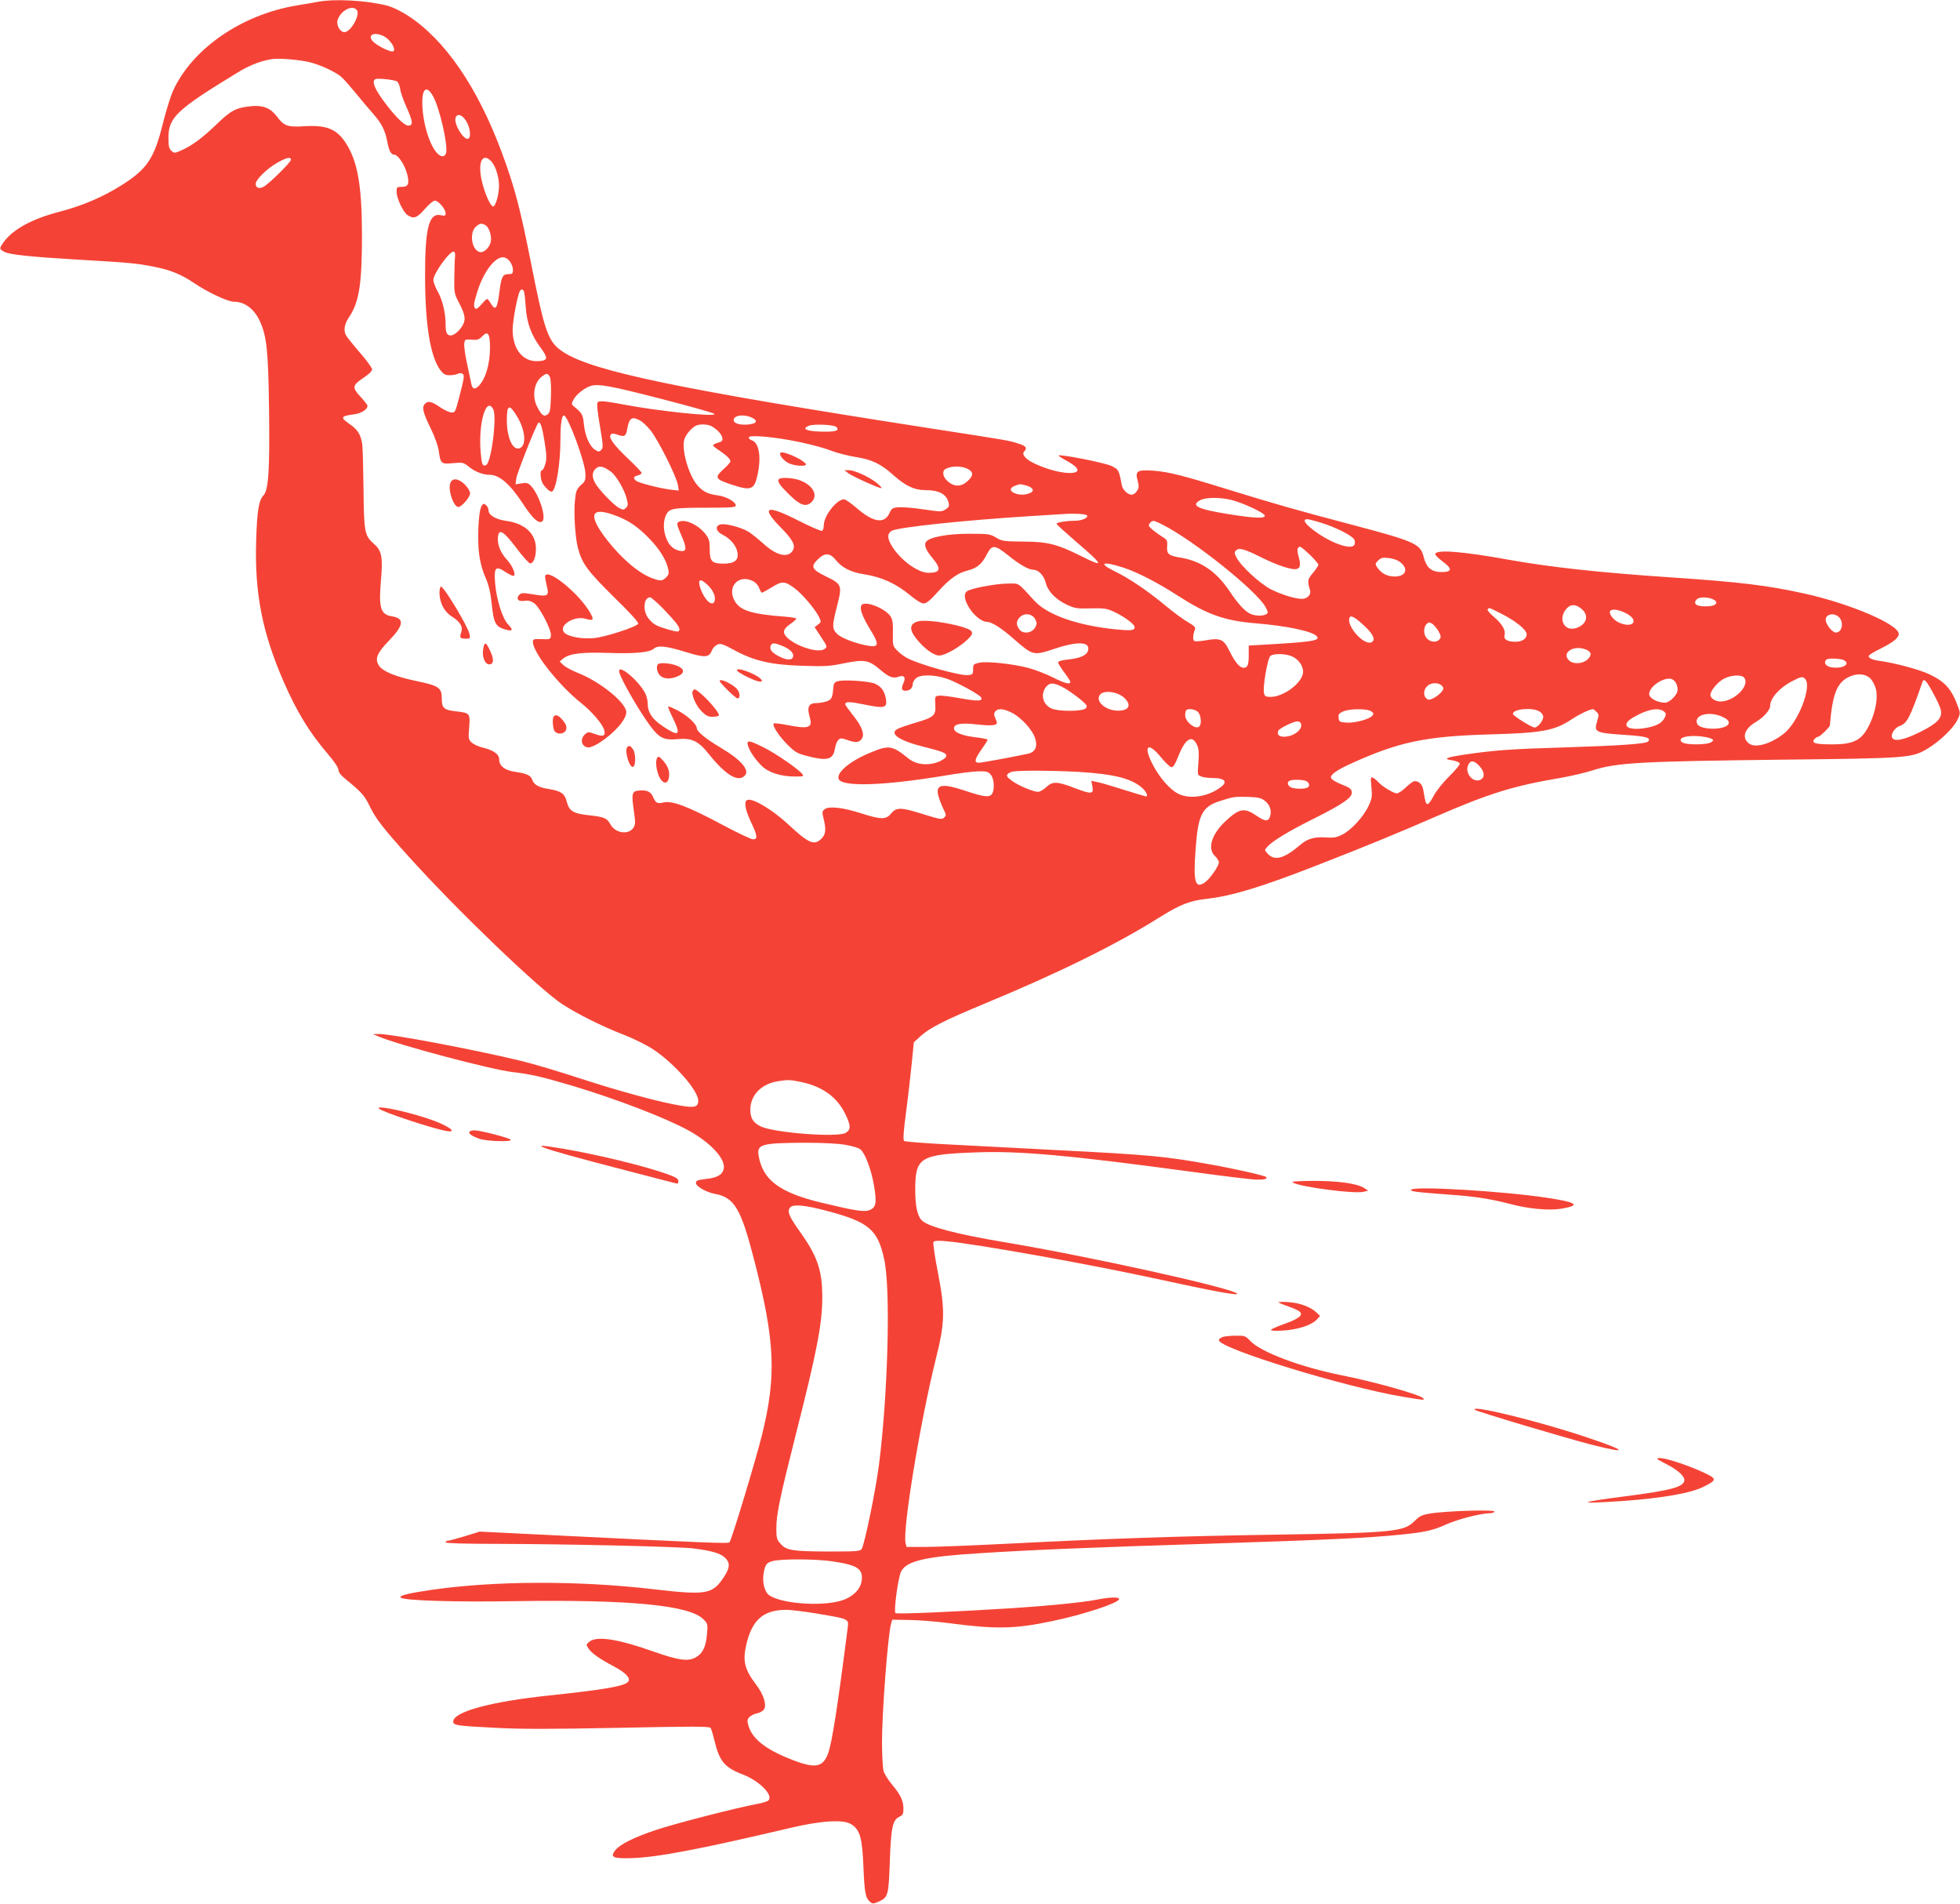 <?xml version="1.0" standalone="no"?>
<!DOCTYPE svg PUBLIC "-//W3C//DTD SVG 20010904//EN"
 "http://www.w3.org/TR/2001/REC-SVG-20010904/DTD/svg10.dtd">
<svg version="1.0" xmlns="http://www.w3.org/2000/svg"
 width="1280pt" height="1243pt" viewBox="0 0 1280 1243"
 preserveAspectRatio="xMidYMid meet">
<g transform="translate(0,1243) scale(0.1,-0.1)"
fill="#f44336" stroke="none">
<path d="M2075 12418 c-27 -5 -90 -16 -140 -24 -360 -61 -681 -283 -806 -559
-15 -34 -44 -127 -64 -206 -58 -236 -104 -304 -277 -412 -118 -74 -253 -131
-394 -168 -183 -47 -306 -114 -369 -198 -31 -44 -31 -47 3 -65 36 -19 164 -32
477 -51 346 -20 386 -24 498 -46 112 -22 180 -50 266 -108 87 -59 219 -121
258 -121 73 0 135 -48 172 -131 43 -96 53 -194 58 -569 5 -394 -3 -529 -36
-564 -31 -33 -42 -98 -48 -293 -11 -345 39 -600 179 -923 87 -198 168 -332
290 -474 41 -48 68 -88 68 -102 0 -15 16 -36 47 -61 103 -84 124 -108 155
-172 40 -84 86 -144 261 -338 309 -343 841 -854 997 -958 94 -62 261 -146 401
-200 69 -27 154 -69 197 -98 139 -93 292 -268 292 -333 0 -41 -22 -48 -108
-34 -131 20 -410 96 -664 179 -134 44 -308 96 -388 115 -305 74 -853 177 -928
175 l-37 -1 34 -14 c126 -55 739 -218 881 -234 115 -13 188 -30 391 -90 286
-86 604 -208 754 -290 149 -82 247 -190 231 -253 -9 -38 -44 -57 -118 -65 -53
-6 -63 -10 -63 -26 0 -22 68 -61 125 -71 125 -23 169 -96 254 -427 138 -532
148 -759 52 -1148 -42 -169 -199 -687 -212 -700 -9 -9 -121 -5 -1225 50 l-406
20 -97 -30 c-54 -16 -105 -30 -112 -30 -8 0 -14 -4 -14 -10 0 -6 118 -10 333
-10 466 -1 1198 -18 1287 -30 116 -15 169 -30 201 -57 37 -32 38 -66 0 -124
-77 -120 -113 -126 -474 -84 -486 56 -1026 54 -1437 -5 -157 -23 -216 -38
-203 -51 19 -19 346 -30 753 -23 738 11 1132 -26 1223 -118 29 -28 30 -31 24
-99 -7 -83 -29 -127 -77 -152 -49 -26 -112 -16 -267 38 -236 84 -375 106 -424
66 -22 -18 -22 -19 -6 -44 19 -30 76 -70 164 -116 78 -42 111 -75 97 -99 -19
-30 -149 -53 -519 -92 -381 -40 -625 -107 -625 -170 0 -25 20 -28 275 -41 170
-9 354 -9 809 0 478 10 591 10 597 -1 4 -7 16 -44 25 -83 32 -134 66 -175 183
-220 109 -41 204 -137 169 -170 -7 -7 -42 -18 -78 -24 -134 -25 -515 -123
-647 -166 -152 -50 -246 -97 -277 -138 -32 -43 -12 -52 104 -49 166 4 441 56
1040 197 201 48 348 57 398 25 59 -36 73 -89 81 -284 7 -167 13 -199 46 -226
13 -11 22 -10 53 4 62 28 65 39 73 261 8 223 18 272 62 293 23 11 27 19 27 54
0 51 -20 92 -75 157 -24 29 -49 68 -55 89 -5 20 -10 105 -10 187 0 197 38 695
59 773 l8 27 109 -2 c60 0 179 -10 264 -21 304 -40 428 -38 673 14 205 43 426
116 435 142 5 17 -60 15 -149 -3 -86 -17 -316 -40 -549 -55 -381 -24 -754 -40
-762 -32 -13 13 18 235 37 272 36 69 157 97 515 119 322 21 730 38 1465 61
797 26 1068 38 1290 61 150 15 203 27 285 64 76 35 228 74 288 75 17 0 32 5
32 11 0 14 -319 4 -420 -13 -54 -9 -70 -17 -102 -49 -70 -70 -135 -77 -913
-89 -639 -10 -1080 -25 -1765 -60 -217 -11 -450 -20 -517 -20 l-123 0 -6 25
c-21 84 94 785 197 1200 60 239 62 318 15 562 -21 106 -34 198 -30 204 5 8 30
10 83 5 187 -16 937 -150 1376 -246 371 -81 539 -112 524 -96 -34 37 -970 244
-1522 336 -314 53 -491 100 -535 140 -31 30 -45 93 -45 205 1 209 31 228 398
241 283 11 612 -19 1410 -127 204 -28 394 -51 423 -51 49 -1 72 6 61 17 -10
10 -214 56 -374 84 -284 51 -388 61 -975 91 -311 16 -664 35 -785 41 -121 7
-225 15 -231 20 -7 6 -4 61 13 186 13 98 29 241 37 318 l14 140 45 41 c60 54
157 103 412 209 492 204 861 386 1145 564 134 84 199 110 307 122 169 19 362
78 723 219 329 128 520 207 780 320 346 150 500 198 805 250 71 12 168 35 215
50 157 51 315 59 1235 70 830 9 851 11 953 72 79 48 164 129 192 182 22 43 23
50 10 84 -43 121 -85 170 -191 220 -63 30 -226 74 -324 87 -52 7 -79 21 -69
36 3 5 38 26 77 45 82 41 117 70 117 95 0 62 -316 197 -613 263 -244 54 -424
76 -872 106 -461 31 -786 66 -1060 115 -305 55 -472 68 -482 39 -2 -7 19 -28
47 -49 67 -49 64 -70 -8 -70 -65 1 -97 29 -115 100 -21 85 -59 101 -476 211
-345 91 -496 134 -791 225 -309 96 -401 119 -500 126 -105 7 -118 -2 -100 -67
9 -35 8 -46 -5 -66 -8 -13 -24 -24 -35 -24 -25 0 -58 32 -64 62 -19 101 -20
102 -66 125 -41 21 -337 79 -347 69 -2 -2 24 -19 59 -38 164 -90 -15 -106
-208 -18 -65 29 -95 63 -75 83 21 21 11 36 -36 50 -68 22 -52 19 -588 102
-1616 251 -2191 370 -2384 495 -102 66 -122 122 -216 597 -64 321 -96 447
-161 633 -153 440 -358 762 -598 939 -59 44 -137 85 -181 95 -137 34 -341 45
-450 24z m255 -53 c25 -30 -39 -145 -81 -145 -27 0 -53 44 -45 76 16 62 96
106 126 69z m179 -173 c40 -21 77 -80 61 -96 -12 -12 -107 34 -135 64 -40 44
12 65 74 32z m-492 -167 c70 -16 175 -64 213 -98 14 -12 56 -60 95 -107 38
-47 89 -107 113 -134 55 -63 77 -107 91 -180 11 -61 25 -86 46 -86 23 0 64
-60 81 -116 20 -71 13 -94 -32 -94 -32 0 -34 -2 -34 -32 0 -43 42 -131 71
-152 40 -27 62 -20 113 39 26 30 55 55 66 55 23 0 70 -55 70 -82 0 -17 -4 -19
-31 -13 -78 17 -104 -84 -103 -405 1 -316 35 -520 100 -607 20 -26 32 -33 60
-33 19 0 43 4 53 9 9 5 23 6 31 1 15 -9 12 -26 -24 -165 -22 -84 -25 -90 -48
-88 -14 1 -45 15 -69 31 -59 41 -83 47 -103 26 -23 -22 -15 -55 39 -166 24
-48 46 -111 50 -140 12 -86 15 -89 93 -82 64 6 69 5 106 -25 38 -31 91 -51
133 -51 64 0 133 -59 219 -190 61 -94 100 -130 124 -115 31 19 -17 173 -73
233 -18 19 -28 22 -61 16 l-39 -6 5 40 c5 34 128 345 143 360 13 14 25 -21 41
-120 14 -89 15 -115 5 -148 -6 -22 -16 -40 -21 -40 -16 0 -11 -64 6 -90 19
-28 44 -50 56 -50 28 0 58 178 58 342 0 101 9 160 24 155 28 -9 136 -302 139
-377 2 -44 -1 -53 -30 -78 -27 -25 -32 -38 -38 -97 -9 -83 1 -242 19 -312 27
-103 63 -151 234 -320 100 -97 163 -166 160 -175 -8 -20 -213 -87 -288 -94
-78 -8 -171 9 -195 36 -42 46 67 114 143 89 18 -6 36 -8 40 -4 13 13 -43 98
-108 164 -103 104 -200 160 -200 115 0 -8 5 -35 11 -60 17 -65 7 -71 -87 -55
-67 11 -79 11 -92 -2 -25 -26 -8 -47 32 -40 26 4 42 0 65 -16 37 -27 113 -174
109 -211 -3 -24 -6 -25 -60 -23 -52 2 -58 0 -58 -18 0 -69 169 -283 316 -400
70 -55 141 -139 150 -176 10 -38 -7 -45 -59 -26 -44 16 -47 16 -67 -2 -36 -32
-21 -85 25 -85 12 0 41 13 66 28 99 63 179 153 179 202 0 61 -170 199 -315
256 -38 15 -81 38 -95 51 l-25 24 23 19 c39 33 124 43 294 37 170 -6 270 3
297 27 27 24 78 19 206 -20 128 -40 156 -39 175 11 5 14 21 30 34 36 21 10 36
5 110 -35 129 -71 242 -97 447 -103 146 -5 179 -3 274 17 131 26 159 21 235
-44 55 -47 83 -58 120 -44 33 12 47 -4 32 -37 -18 -39 -15 -55 11 -55 28 0 47
17 47 42 0 10 9 27 20 38 27 27 120 27 202 -1 61 -20 212 -102 224 -121 16
-26 -18 -28 -130 -8 -64 12 -129 20 -144 18 -26 -3 -27 -5 -24 -58 5 -72 -8
-83 -130 -119 -51 -15 -103 -33 -116 -40 -57 -30 8 -76 163 -115 132 -33 155
-42 155 -61 0 -10 -19 -25 -46 -37 -68 -29 -149 -22 -199 18 -109 88 -128 91
-251 40 -132 -54 -223 -130 -207 -172 20 -53 297 -44 693 22 85 15 184 27 218
28 56 1 66 -2 83 -23 21 -26 26 -90 9 -122 -15 -27 -51 -24 -170 16 -161 54
-205 45 -180 -38 7 -23 21 -59 32 -81 18 -35 18 -40 4 -54 -14 -14 -27 -12
-133 21 -149 47 -179 48 -214 5 -33 -40 -65 -40 -196 2 -117 38 -210 48 -237
27 -17 -13 -18 -19 -8 -60 18 -71 15 -105 -13 -132 -47 -48 -84 -32 -220 95
-100 92 -222 166 -261 158 -28 -6 -20 -59 21 -147 42 -87 44 -111 13 -111 -13
0 -99 41 -193 91 -236 126 -337 164 -395 149 -36 -9 -49 -2 -65 36 -15 36 -41
48 -96 42 -42 -4 -46 -21 -29 -136 10 -71 10 -85 -3 -106 -33 -50 -121 -36
-152 24 -19 36 -40 46 -121 55 -123 13 -146 26 -164 95 -13 50 -38 66 -119 79
-65 10 -96 29 -106 62 -9 26 -37 39 -107 49 -71 10 -108 38 -108 82 0 34 -38
61 -111 78 -26 6 -57 21 -69 32 -21 20 -22 27 -16 98 7 92 5 95 -81 105 -85 9
-98 21 -98 86 0 69 -19 82 -168 113 -135 28 -218 63 -242 100 -29 44 -13 82
65 163 98 101 103 146 19 159 -74 12 -87 55 -71 236 13 151 5 193 -46 237 -62
56 -65 74 -68 361 -2 140 -5 272 -9 294 -9 58 -30 92 -80 126 -65 45 -62 53
28 65 46 6 87 32 87 55 0 6 -21 33 -46 60 -56 60 -54 74 21 124 33 22 55 43
55 54 0 10 -36 60 -80 110 -44 51 -84 101 -90 112 -18 33 -11 74 20 120 66 99
84 216 84 540 -1 318 -28 473 -103 592 -60 95 -126 122 -269 114 -115 -7 -136
0 -184 64 -41 54 -90 74 -164 67 -102 -10 -134 -26 -229 -118 -97 -93 -160
-139 -231 -171 -43 -19 -47 -19 -65 -2 -15 13 -19 31 -19 82 0 136 51 184 451
428 80 49 151 76 224 88 46 7 173 -3 242 -19z m574 -126 c9 -4 19 -26 22 -47
2 -22 21 -76 41 -120 43 -96 46 -122 12 -122 -28 0 -99 73 -176 182 -49 71
-62 111 -37 122 16 6 117 -4 138 -15z m237 -97 c43 -77 99 -320 85 -372 -3
-11 -13 -20 -22 -20 -59 0 -128 177 -133 338 -3 105 28 129 70 54z m219 -167
c24 -42 30 -99 12 -110 -27 -17 -97 95 -84 136 11 32 46 20 72 -26z m-1147
-248 c0 -16 -144 -158 -178 -176 -30 -16 -52 -8 -52 19 0 27 72 98 140 137 59
34 90 41 90 20z m1309 -11 c27 -29 51 -105 50 -160 -1 -55 -21 -129 -37 -134
-17 -5 -60 91 -78 178 -24 117 9 176 65 116z m-39 -416 c24 -13 43 -72 35
-109 -9 -40 -48 -75 -74 -66 -53 16 -67 130 -21 167 26 21 34 22 60 8z m-198
-201 c-2 -13 -4 -73 -5 -134 -2 -104 0 -113 27 -165 39 -74 47 -106 35 -138
-15 -39 -59 -82 -85 -82 -26 0 -34 17 -34 74 0 73 -21 159 -51 212 -16 28 -29
62 -29 76 0 42 109 193 134 185 6 -2 10 -15 8 -28z m357 -35 c12 -15 21 -40
21 -55 0 -25 -4 -29 -30 -29 -38 0 -47 -19 -59 -120 -5 -45 -14 -87 -21 -94
-12 -11 -15 -8 -47 41 -11 17 -14 15 -47 -22 -27 -31 -38 -37 -45 -26 -9 14
-7 31 16 106 24 77 61 146 101 188 44 45 81 49 111 11z m95 -206 c3 -13 7 -57
10 -100 7 -96 36 -176 93 -253 55 -75 53 -89 -12 -93 -100 -6 -168 78 -167
206 0 59 32 228 48 253 10 16 24 9 28 -13z m-224 -357 c0 -112 -31 -211 -78
-255 -27 -23 -40 -14 -47 32 -4 20 -16 78 -27 128 -11 50 -18 104 -16 120 3
28 5 29 48 26 38 -3 49 1 69 22 37 39 51 19 51 -73z m391 -192 c6 -13 9 -61 7
-126 -3 -89 -6 -107 -22 -119 -24 -17 -39 -6 -68 50 -36 71 -20 162 34 200 29
21 35 20 49 -5z m734 -145 c182 -47 335 -90 340 -96 22 -23 -371 18 -599 62
-56 11 -116 20 -133 20 -30 0 -33 -3 -33 -29 0 -16 9 -84 21 -151 18 -110 19
-124 5 -138 -13 -13 -18 -13 -41 2 -35 23 -64 89 -72 167 -6 63 -12 72 -67
117 -14 12 -15 16 -1 42 17 34 72 77 112 90 50 16 131 1 468 -86z m-1104 -66
c26 -49 -13 -352 -47 -365 -23 -9 -28 3 -35 85 -16 189 36 367 82 280z m156
-47 c57 -95 63 -199 11 -209 -43 -8 -78 75 -78 185 0 103 16 108 67 24z m1529
-6 c43 -18 40 -38 -7 -45 -53 -8 -103 2 -107 23 -7 33 57 46 114 22z m-727
-20 c16 -8 48 -38 71 -67 49 -62 168 -299 177 -354 l6 -37 -54 6 c-71 9 -208
44 -225 58 -21 17 -17 28 11 35 14 3 25 11 25 16 0 6 -38 46 -85 90 -96 91
-134 143 -116 161 8 8 20 8 46 -2 43 -15 52 -10 61 37 13 74 30 85 83 57z
m464 -36 c63 -33 97 -93 60 -105 -59 -19 -59 -19 -7 -54 50 -34 74 -57 74 -73
0 -5 -21 -29 -47 -52 -58 -54 -53 -63 55 -99 129 -43 149 -35 171 72 23 112 7
202 -39 217 -22 7 -27 24 -7 26 111 8 385 -41 529 -95 37 -14 107 -32 157 -40
104 -16 164 -45 244 -117 81 -72 138 -99 209 -99 91 0 139 -26 153 -82 6 -21
2 -30 -20 -44 -25 -16 -32 -16 -143 0 -64 10 -137 16 -162 14 -41 -3 -47 -6
-62 -40 -34 -71 -107 -58 -216 37 -35 30 -71 55 -80 55 -48 0 -132 -108 -132
-169 0 -16 -5 -33 -11 -37 -6 -3 -74 26 -151 65 -211 108 -253 95 -124 -38 82
-83 102 -120 85 -152 -29 -55 -105 -39 -192 40 -35 31 -78 66 -97 78 -48 30
-152 57 -185 49 -38 -10 -30 -46 15 -68 49 -24 88 -70 96 -114 9 -51 -18 -74
-90 -74 -77 0 -91 15 -91 92 0 55 -4 70 -27 100 -48 63 -140 104 -178 79 -12
-8 -9 -21 19 -85 39 -88 36 -112 -11 -102 -45 9 -76 42 -93 100 -15 49 -12
102 7 138 19 38 47 43 253 43 169 0 200 2 200 15 0 23 -62 58 -113 65 -69 9
-98 23 -136 65 -59 66 -108 238 -86 304 11 33 52 79 80 89 26 9 70 7 93 -4z
m819 -7 c24 -24 -7 -33 -102 -30 -96 3 -126 18 -78 38 31 13 164 8 180 -8z
m-1473 -291 c34 -25 87 -114 103 -174 11 -41 10 -49 -4 -63 -14 -14 -19 -14
-44 -1 -37 19 -136 123 -158 164 -21 42 -20 69 4 93 22 22 49 17 99 -19z
m2339 13 c30 -20 28 -41 -9 -75 -40 -38 -86 -39 -128 -3 -32 26 -41 66 -19 80
40 25 114 24 156 -2z m374 -104 c46 -13 57 -37 22 -50 -32 -13 -66 -13 -98 0
-34 13 -33 36 2 48 35 13 32 13 74 2z m1343 -95 c79 -21 215 -85 215 -102 0
-20 -69 -17 -248 12 -192 31 -238 55 -174 89 36 20 132 20 207 1z m-4031 -99
c89 -32 151 -74 228 -154 65 -67 110 -139 122 -199 6 -25 3 -36 -13 -52 -25
-25 -35 -26 -90 -7 -88 32 -202 128 -300 255 -123 159 -104 215 53 157z m3084
0 c14 -15 -32 -36 -77 -36 -59 0 -121 -11 -121 -20 0 -4 56 -55 123 -113 184
-157 192 -175 48 -103 -165 83 -226 99 -386 100 -131 1 -143 3 -180 26 -38 23
-48 25 -175 25 -140 0 -256 -21 -281 -51 -17 -20 -5 -53 41 -108 59 -71 52
-96 -26 -96 -68 0 -178 79 -236 169 -34 54 -36 86 -5 105 36 23 482 70 902 96
99 6 200 12 225 14 62 5 139 0 148 -8z m1536 -51 c89 -28 194 -81 209 -106 6
-9 7 -24 3 -34 -15 -40 -154 7 -266 92 -59 44 -76 73 -43 73 9 0 53 -11 97
-25z m-1041 -11 c202 -102 616 -433 672 -538 17 -32 18 -38 5 -46 -22 -14 -77
-12 -108 4 -36 19 -80 67 -132 146 -86 128 -185 196 -319 219 -80 13 -92 23
-89 74 3 37 0 43 -30 61 -19 12 -48 33 -65 47 -27 23 -29 29 -18 43 18 21 23
21 84 -10z m-1009 -200 c74 -60 134 -94 164 -94 34 0 69 -37 81 -84 14 -57 65
-110 140 -145 50 -23 66 -26 155 -23 86 2 105 -1 150 -22 66 -30 136 -82 136
-100 0 -23 -23 -25 -126 -15 -250 26 -444 94 -529 187 -114 124 -96 112 -171
112 -77 0 -248 -32 -270 -51 -22 -18 -16 -58 17 -110 31 -49 82 -89 113 -89
32 0 94 -39 178 -113 124 -108 127 -108 262 -64 157 53 240 48 221 -13 -9 -29
-53 -48 -129 -56 -40 -4 -66 -11 -66 -19 0 -6 18 -36 40 -65 22 -29 40 -57 40
-61 0 -20 -33 -12 -112 27 -47 24 -120 52 -162 63 -104 27 -271 45 -321 34
-37 -8 -40 -11 -40 -44 0 -31 -3 -34 -33 -37 -51 -5 -307 66 -393 109 -20 10
-51 32 -68 50 -31 30 -31 33 -30 114 2 63 -2 90 -14 109 -38 58 -179 110 -193
71 -10 -24 10 -75 63 -162 53 -86 52 -108 -5 -101 -79 11 -185 50 -214 78 -35
35 -35 53 -1 185 34 134 31 141 -74 192 -92 45 -101 63 -52 111 46 45 79 43
119 -6 39 -49 97 -78 181 -91 120 -19 212 -62 306 -140 37 -31 71 -51 85 -51
18 0 43 20 90 73 79 88 132 126 200 143 61 16 91 42 124 107 32 62 51 61 138
-9z m1971 3 c30 -29 55 -58 55 -64 0 -6 -16 -30 -36 -54 -36 -43 -37 -50 -18
-115 7 -27 -19 -54 -54 -54 -45 0 -133 28 -202 62 -70 36 -196 151 -225 208
-15 29 -15 34 -2 47 19 19 56 8 168 -48 100 -50 197 -82 226 -74 26 6 29 28
12 88 -10 37 -6 57 12 57 5 0 34 -24 64 -53z m580 -41 c68 -45 51 -102 -31
-100 -47 1 -85 22 -111 61 -13 19 -12 24 7 43 18 18 30 21 66 17 24 -2 55 -12
69 -21z m-1799 -42 c90 -29 222 -97 351 -180 197 -127 308 -167 518 -184 203
-17 368 -52 395 -85 21 -25 -24 -34 -240 -48 l-205 -12 0 -60 c0 -66 -7 -85
-34 -85 -25 0 -56 37 -91 108 -38 78 -58 88 -152 72 -37 -7 -72 -9 -79 -5 -11
7 -8 45 5 76 5 13 -6 24 -46 47 -29 16 -98 67 -153 113 -114 94 -229 172 -327
220 -111 54 -77 67 58 23z m-2417 -89 c16 -8 34 -28 39 -45 6 -16 14 -30 17
-30 4 0 33 16 66 36 66 41 83 41 146 -5 49 -35 138 -140 161 -188 16 -33 16
-35 -6 -51 l-22 -17 42 -64 c41 -62 42 -64 23 -78 -53 -39 -265 50 -265 111 0
16 13 32 40 51 22 15 40 31 40 36 0 4 -35 10 -77 13 -211 16 -287 39 -323 99
-57 94 23 182 119 132z m-294 -28 c35 -35 51 -76 41 -103 -14 -38 -65 8 -91
82 -22 64 -2 73 50 21z m-296 -149 c91 -95 114 -126 107 -143 -4 -12 -15 -11
-69 4 -81 24 -99 33 -131 72 -40 48 -34 139 10 139 7 0 44 -33 83 -72z m6856
60 c40 -18 28 -42 -24 -46 -78 -6 -111 14 -79 46 15 15 69 15 103 0z m-856
-64 c50 -42 34 -101 -34 -124 -81 -27 -124 61 -63 128 28 29 59 28 97 -4z
m-538 -24 c104 -51 179 -111 179 -141 0 -29 -29 -49 -71 -49 -57 0 -81 15 -73
45 8 31 -18 74 -73 120 -24 20 -41 41 -38 46 8 13 9 13 76 -21z m824 -2 c92
-45 56 -104 -40 -64 -36 15 -71 59 -60 76 10 16 51 12 100 -12z m-3855 -40
c13 -25 13 -31 0 -55 -21 -38 -81 -45 -104 -11 -22 30 -20 54 5 79 29 29 79
23 99 -13z m5250 12 c33 -33 20 -100 -20 -100 -20 0 -55 38 -65 71 -15 45 48
66 85 29z m-3093 -63 c54 -51 68 -89 38 -101 -53 -20 -169 116 -140 164 9 15
40 -4 102 -63z m478 -29 c16 -30 17 -39 6 -52 -18 -22 -57 -20 -81 4 -24 24
-26 72 -4 95 14 14 19 14 38 2 11 -8 30 -30 41 -49z m-4289 -94 c49 -20 74
-42 74 -65 0 -30 -37 -33 -87 -7 -52 25 -69 47 -60 72 8 20 24 20 73 0z m5249
-24 c39 -15 43 -39 11 -67 -32 -28 -91 -31 -118 -6 -54 49 25 104 107 73z
m-1921 -44 c44 -18 76 -61 76 -102 0 -68 -124 -164 -212 -164 -31 0 -39 4 -43
23 -10 38 23 230 42 245 22 16 95 15 137 -2z m3607 -26 c50 -27 -11 -60 -86
-46 -33 7 -47 31 -28 49 10 11 92 8 114 -3z m174 -120 c12 -12 28 -41 35 -66
15 -54 1 -141 -36 -224 -51 -111 -101 -140 -249 -140 -110 0 -137 8 -116 34 8
9 19 16 26 16 10 0 74 62 75 73 17 202 45 277 120 315 54 28 110 25 145 -8z
m-827 8 c47 -47 -59 -158 -152 -158 -35 0 -66 21 -66 44 0 25 46 81 85 103 44
25 114 30 133 11z m400 -10 c48 -48 -46 -289 -141 -360 -84 -65 -179 -92 -221
-65 -54 36 -36 98 39 142 53 31 95 79 95 106 0 50 62 120 145 162 57 30 67 31
83 15z m-862 -6 c21 -13 35 -52 28 -77 -3 -14 -20 -37 -37 -51 -25 -21 -38
-25 -65 -20 -44 7 -82 32 -82 54 0 55 113 123 156 94z m1698 -86 c26 -47 49
-97 51 -113 10 -51 -23 -86 -135 -142 -109 -54 -172 -66 -184 -35 -9 23 20 64
52 75 46 16 66 54 147 287 9 26 25 9 69 -72z m-5659 23 c27 -17 70 -48 95 -69
38 -33 43 -40 31 -54 -19 -22 -179 -23 -226 -1 -56 27 -71 92 -34 140 27 33
59 29 134 -16z m2450 25 c14 -14 14 -19 2 -38 -8 -11 -30 -30 -49 -41 -30 -16
-39 -17 -52 -6 -22 18 -20 57 4 81 24 24 72 26 95 4z m-2072 -81 c49 -47 30
-83 -42 -83 -77 0 -145 56 -121 99 20 38 116 28 163 -16z m-734 -97 c60 -31
133 -110 151 -166 18 -56 1 -92 -50 -102 -125 -26 -300 -58 -318 -58 -32 0
-27 24 18 87 22 31 40 59 40 63 0 4 -38 12 -85 17 -86 11 -135 32 -135 58 0
29 49 37 151 25 92 -10 129 -7 129 11 0 4 -5 19 -11 33 -9 20 -9 29 1 41 18
22 54 19 109 -9z m1216 4 c17 -19 23 -69 10 -90 -19 -31 -95 24 -95 70 0 15 3
30 7 33 14 14 61 6 78 -13z m1130 6 c16 -11 17 -17 7 -29 -19 -23 -115 -49
-168 -45 -45 3 -49 5 -52 31 -3 23 2 30 30 42 43 19 158 19 183 1z m1095 1
c14 -7 26 -22 28 -33 4 -25 -34 -74 -56 -74 -19 0 -142 77 -142 89 0 31 119
44 170 18z m374 -3 c19 -18 19 -19 6 -64 -21 -72 -13 -75 193 -89 126 -8 163
-19 140 -42 -16 -16 -177 -27 -548 -39 -342 -10 -453 -18 -645 -46 -127 -19
-150 -29 -87 -38 25 -4 47 -13 50 -20 3 -7 -27 -44 -67 -83 -41 -40 -85 -95
-102 -127 -16 -31 -34 -56 -41 -56 -11 0 -15 12 -28 92 -6 36 -27 58 -57 58
-8 0 -33 -18 -56 -40 -22 -22 -50 -40 -60 -40 -21 0 -100 48 -121 74 -8 9 -23
22 -33 27 -17 9 -18 6 -12 -59 6 -61 4 -76 -18 -123 -32 -70 -116 -162 -174
-189 -35 -18 -57 -21 -101 -18 -75 6 -124 -7 -170 -47 -106 -91 -168 -108
-213 -60 -23 25 -23 25 -4 46 32 37 141 103 304 184 193 97 252 138 248 173
-2 21 -14 30 -68 51 -38 15 -66 33 -68 43 -4 20 37 50 130 92 314 143 488 179
908 191 336 9 420 24 530 96 56 37 119 67 142 69 4 0 14 -7 22 -16z m441 2
c16 -12 17 -18 8 -39 -17 -36 -51 -56 -120 -69 -125 -23 -176 16 -87 68 89 52
162 67 199 40z m383 -36 c29 -13 42 -25 42 -39 0 -27 -67 -45 -134 -37 -54 6
-76 20 -76 47 0 47 92 64 168 29z m-2752 -44 c14 -38 -47 -86 -110 -86 -34 0
-47 13 -38 39 6 15 98 61 125 61 10 0 20 -6 23 -14z m2678 -98 c19 -10 19 -11
1 -24 -25 -18 -164 -19 -189 -1 -37 27 24 48 114 40 30 -3 64 -10 74 -15z
m-3354 -48 c9 -22 11 -55 6 -111 -6 -79 -6 -79 19 -89 15 -6 50 -10 79 -10 70
0 93 -22 56 -53 -83 -68 -208 -89 -286 -49 -57 29 -127 111 -170 198 -60 120
-25 142 60 37 28 -34 58 -62 67 -62 11 -1 25 22 44 71 47 120 93 145 125 68z
m1841 -131 c34 -36 38 -74 9 -89 -48 -26 -106 41 -82 95 15 33 38 32 73 -6z
m-2615 -39 c234 -14 348 -44 417 -108 24 -23 36 -52 21 -52 -3 0 -70 20 -147
44 -78 25 -157 48 -176 51 l-34 7 7 -36 c10 -52 -6 -53 -114 -12 -115 45 -147
46 -188 6 -18 -16 -41 -30 -52 -30 -32 0 -125 39 -170 71 -33 24 -39 33 -30
44 6 8 24 16 38 18 52 8 279 6 428 -3z m1485 -60 c23 -13 25 -36 3 -44 -25 -9
-83 -7 -105 4 -22 12 -25 36 -6 43 22 9 88 7 108 -3z m-274 -126 c34 -25 48
-62 39 -98 -10 -42 -32 -42 -90 -2 -79 54 -111 49 -200 -33 -94 -87 -123 -182
-71 -231 14 -13 25 -31 25 -40 0 -24 -57 -107 -91 -131 -64 -45 -77 1 -61 216
16 225 42 277 156 314 90 29 94 30 183 28 65 -2 87 -6 110 -23z m-3022 -1839
c138 -30 233 -99 286 -210 36 -74 36 -100 3 -121 -49 -33 -473 0 -557 42 -49
25 -67 53 -67 108 0 94 70 168 177 186 70 11 81 11 158 -5z m288 -410 c44 -7
87 -21 97 -30 31 -28 69 -130 87 -231 20 -117 15 -147 -27 -164 -35 -15 -92
-6 -313 47 -276 66 -387 149 -413 309 -11 73 18 81 296 83 126 0 223 -5 273
-14z m-123 -431 c274 -72 333 -122 375 -319 42 -195 24 -880 -35 -1340 -21
-163 -92 -510 -112 -547 -8 -16 -29 -18 -216 -18 -237 1 -276 7 -314 50 -25
27 -28 38 -28 101 0 92 23 201 126 609 138 542 174 726 174 900 0 178 -32 269
-150 434 -69 97 -82 130 -58 154 21 21 99 13 238 -24z m42 -2289 c160 -24 196
-49 185 -128 -7 -48 -46 -92 -106 -118 -116 -51 -412 -35 -498 26 -29 20 -45
82 -37 137 10 62 19 75 61 86 58 15 286 14 395 -3z m-102 -341 c207 -35 203
-33 196 -92 -66 -517 -103 -753 -128 -820 -35 -94 -86 -102 -252 -35 -158 63
-243 131 -268 215 -9 32 -9 41 6 57 10 10 33 22 52 25 19 4 38 16 45 28 16 30
-5 95 -51 156 -78 102 -91 157 -66 265 38 161 110 225 258 226 31 1 125 -11
208 -25z"/>
<path d="M2941 9276 c-17 -44 21 -156 52 -156 22 0 77 64 77 89 0 13 -15 38
-34 57 -41 41 -82 46 -95 10z"/>
<path d="M3140 9114 c-16 -42 -23 -214 -11 -302 6 -50 22 -110 41 -151 21 -49
33 -97 40 -164 14 -137 25 -158 90 -177 48 -14 54 -3 20 31 -39 39 -79 168
-87 276 -7 99 4 111 67 69 22 -14 45 -26 51 -26 23 0 -1 63 -40 105 -43 46
-65 103 -59 150 6 56 36 38 118 -70 41 -55 82 -101 91 -103 21 -4 39 39 39 95
0 98 -71 165 -194 182 -71 10 -116 38 -116 71 0 17 -18 40 -32 40 -5 0 -13
-12 -18 -26z"/>
<path d="M2870 8558 c1 -63 31 -122 79 -152 57 -36 76 -68 63 -105 -12 -35 -8
-41 31 -41 28 0 29 2 23 30 -9 49 -167 310 -186 310 -5 0 -10 -19 -10 -42z"/>
<path d="M3157 8200 c-13 -61 14 -119 48 -106 21 8 19 38 -6 91 -25 53 -34 56
-42 15z"/>
<path d="M4297 8093 c-14 -13 -6 -54 13 -73 24 -24 67 -26 115 -6 49 21 47 49
-5 70 -41 16 -111 22 -123 9z"/>
<path d="M4045 8038 c17 -57 135 -259 204 -351 57 -76 89 -91 173 -83 97 9
139 -11 210 -101 107 -133 188 -182 231 -138 36 35 -22 103 -153 181 -98 58
-160 108 -160 131 0 24 -60 80 -120 112 -34 18 -64 31 -66 28 -3 -3 12 -39 33
-81 46 -94 38 -113 -30 -72 -98 57 -137 106 -137 171 0 20 -7 50 -16 68 -47
90 -189 204 -169 135z"/>
<path d="M4815 8050 c10 -16 122 -70 146 -70 18 0 19 3 9 15 -30 36 -175 87
-155 55z"/>
<path d="M4700 7984 c0 -12 104 -114 116 -114 22 0 16 45 -8 67 -38 34 -108
65 -108 47z"/>
<path d="M5470 7982 c-20 -6 -26 -15 -28 -42 -5 -65 -11 -78 -43 -89 -18 -6
-44 -11 -60 -11 -59 0 -71 -23 -50 -96 19 -66 -9 -75 -147 -48 -45 9 -85 14
-89 10 -12 -11 32 -80 88 -136 46 -47 66 -59 115 -72 144 -39 184 -31 196 42
4 24 14 51 23 59 13 13 20 13 63 -2 53 -19 77 -15 93 15 15 29 -5 80 -62 150
-27 34 -49 65 -49 69 0 20 29 19 130 -2 128 -26 146 -21 135 40 -9 51 -31 80
-73 98 -40 16 -203 27 -242 15z"/>
<path d="M4525 7920 c-13 -21 18 -95 55 -132 29 -30 45 -38 73 -38 20 0 38 4
42 9 6 11 -59 91 -113 138 -40 35 -48 38 -57 23z"/>
<path d="M3617 7753 c-11 -10 -8 -72 3 -94 12 -21 50 -25 68 -7 19 19 14 44
-14 77 -25 30 -44 38 -57 24z"/>
<path d="M4884 7564 c10 -37 48 -93 92 -136 45 -43 125 -68 217 -68 54 0 58 1
46 17 -28 34 -172 133 -250 172 -97 49 -114 51 -105 15z"/>
<path d="M4097 7553 c-21 -20 13 -138 37 -130 18 6 19 86 1 113 -16 24 -26 29
-38 17z"/>
<path d="M4287 7468 c-4 -12 -2 -42 4 -67 21 -93 79 -111 79 -25 0 30 -14 60
-43 92 -26 28 -33 28 -40 0z"/>
<path d="M5097 9474 c-11 -11 13 -44 46 -64 38 -24 137 -29 118 -7 -26 32
-150 85 -164 71z"/>
<path d="M5540 9340 c28 -21 210 -103 217 -97 2 3 -11 17 -29 32 -45 38 -146
85 -183 85 l-30 0 25 -20z"/>
<path d="M5085 9300 c-9 -15 8 -40 72 -102 68 -67 106 -80 141 -48 48 45 12
113 -77 145 -49 17 -127 20 -136 5z"/>
<path d="M5995 8373 c-55 -15 -59 -53 -11 -113 51 -64 113 -110 150 -110 38 0
135 56 186 106 28 28 33 37 24 52 -21 34 -284 83 -349 65z"/>
<path d="M2476 5191 c24 -22 344 -128 437 -145 90 -16 5 41 -123 82 -158 52
-342 88 -314 63z"/>
<path d="M3066 5041 c-8 -12 14 -28 64 -46 47 -17 221 -22 205 -6 -13 13 -200
61 -236 61 -15 0 -30 -4 -33 -9z"/>
<path d="M3550 4938 c45 -19 221 -68 535 -149 171 -44 318 -83 328 -85 12 -4
17 0 17 14 0 16 -16 26 -72 46 -148 53 -452 127 -682 166 -131 22 -165 24
-126 8z"/>
<path d="M8443 4709 c50 -29 406 -76 463 -60 l29 7 -26 17 c-45 30 -170 47
-332 47 -109 -1 -147 -4 -134 -11z"/>
<path d="M9216 4662 c-7 -11 24 -15 262 -33 158 -11 256 -27 377 -58 125 -34
260 -46 340 -33 132 22 106 42 -95 72 -286 43 -868 78 -884 52z"/>
<path d="M8350 3927 c0 -3 29 -15 64 -27 36 -12 70 -28 77 -37 19 -22 -13 -45
-111 -80 -44 -15 -80 -32 -80 -37 0 -5 37 -6 83 -3 93 6 182 35 216 71 l22 24
-23 22 c-37 36 -108 63 -180 68 -38 3 -68 2 -68 -1z"/>
<path d="M7983 3700 c-13 -5 -23 -14 -23 -20 0 -54 828 -308 1205 -370 139
-23 138 -23 130 -10 -14 22 -314 107 -530 150 -272 54 -534 153 -601 226 -30
32 -35 34 -95 33 -35 0 -74 -4 -86 -9z"/>
<path d="M9632 3225 c9 -10 597 -185 756 -226 254 -65 243 -43 -24 46 -311
105 -769 217 -732 180z"/>
<path d="M10830 2899 c8 -5 38 -21 65 -35 61 -32 105 -72 105 -96 0 -46 -80
-68 -390 -108 -315 -40 -319 -51 -12 -30 262 19 445 51 530 94 87 44 86 51 -9
95 -98 45 -238 91 -277 91 -22 0 -24 -2 -12 -11z"/>
</g>
</svg>
